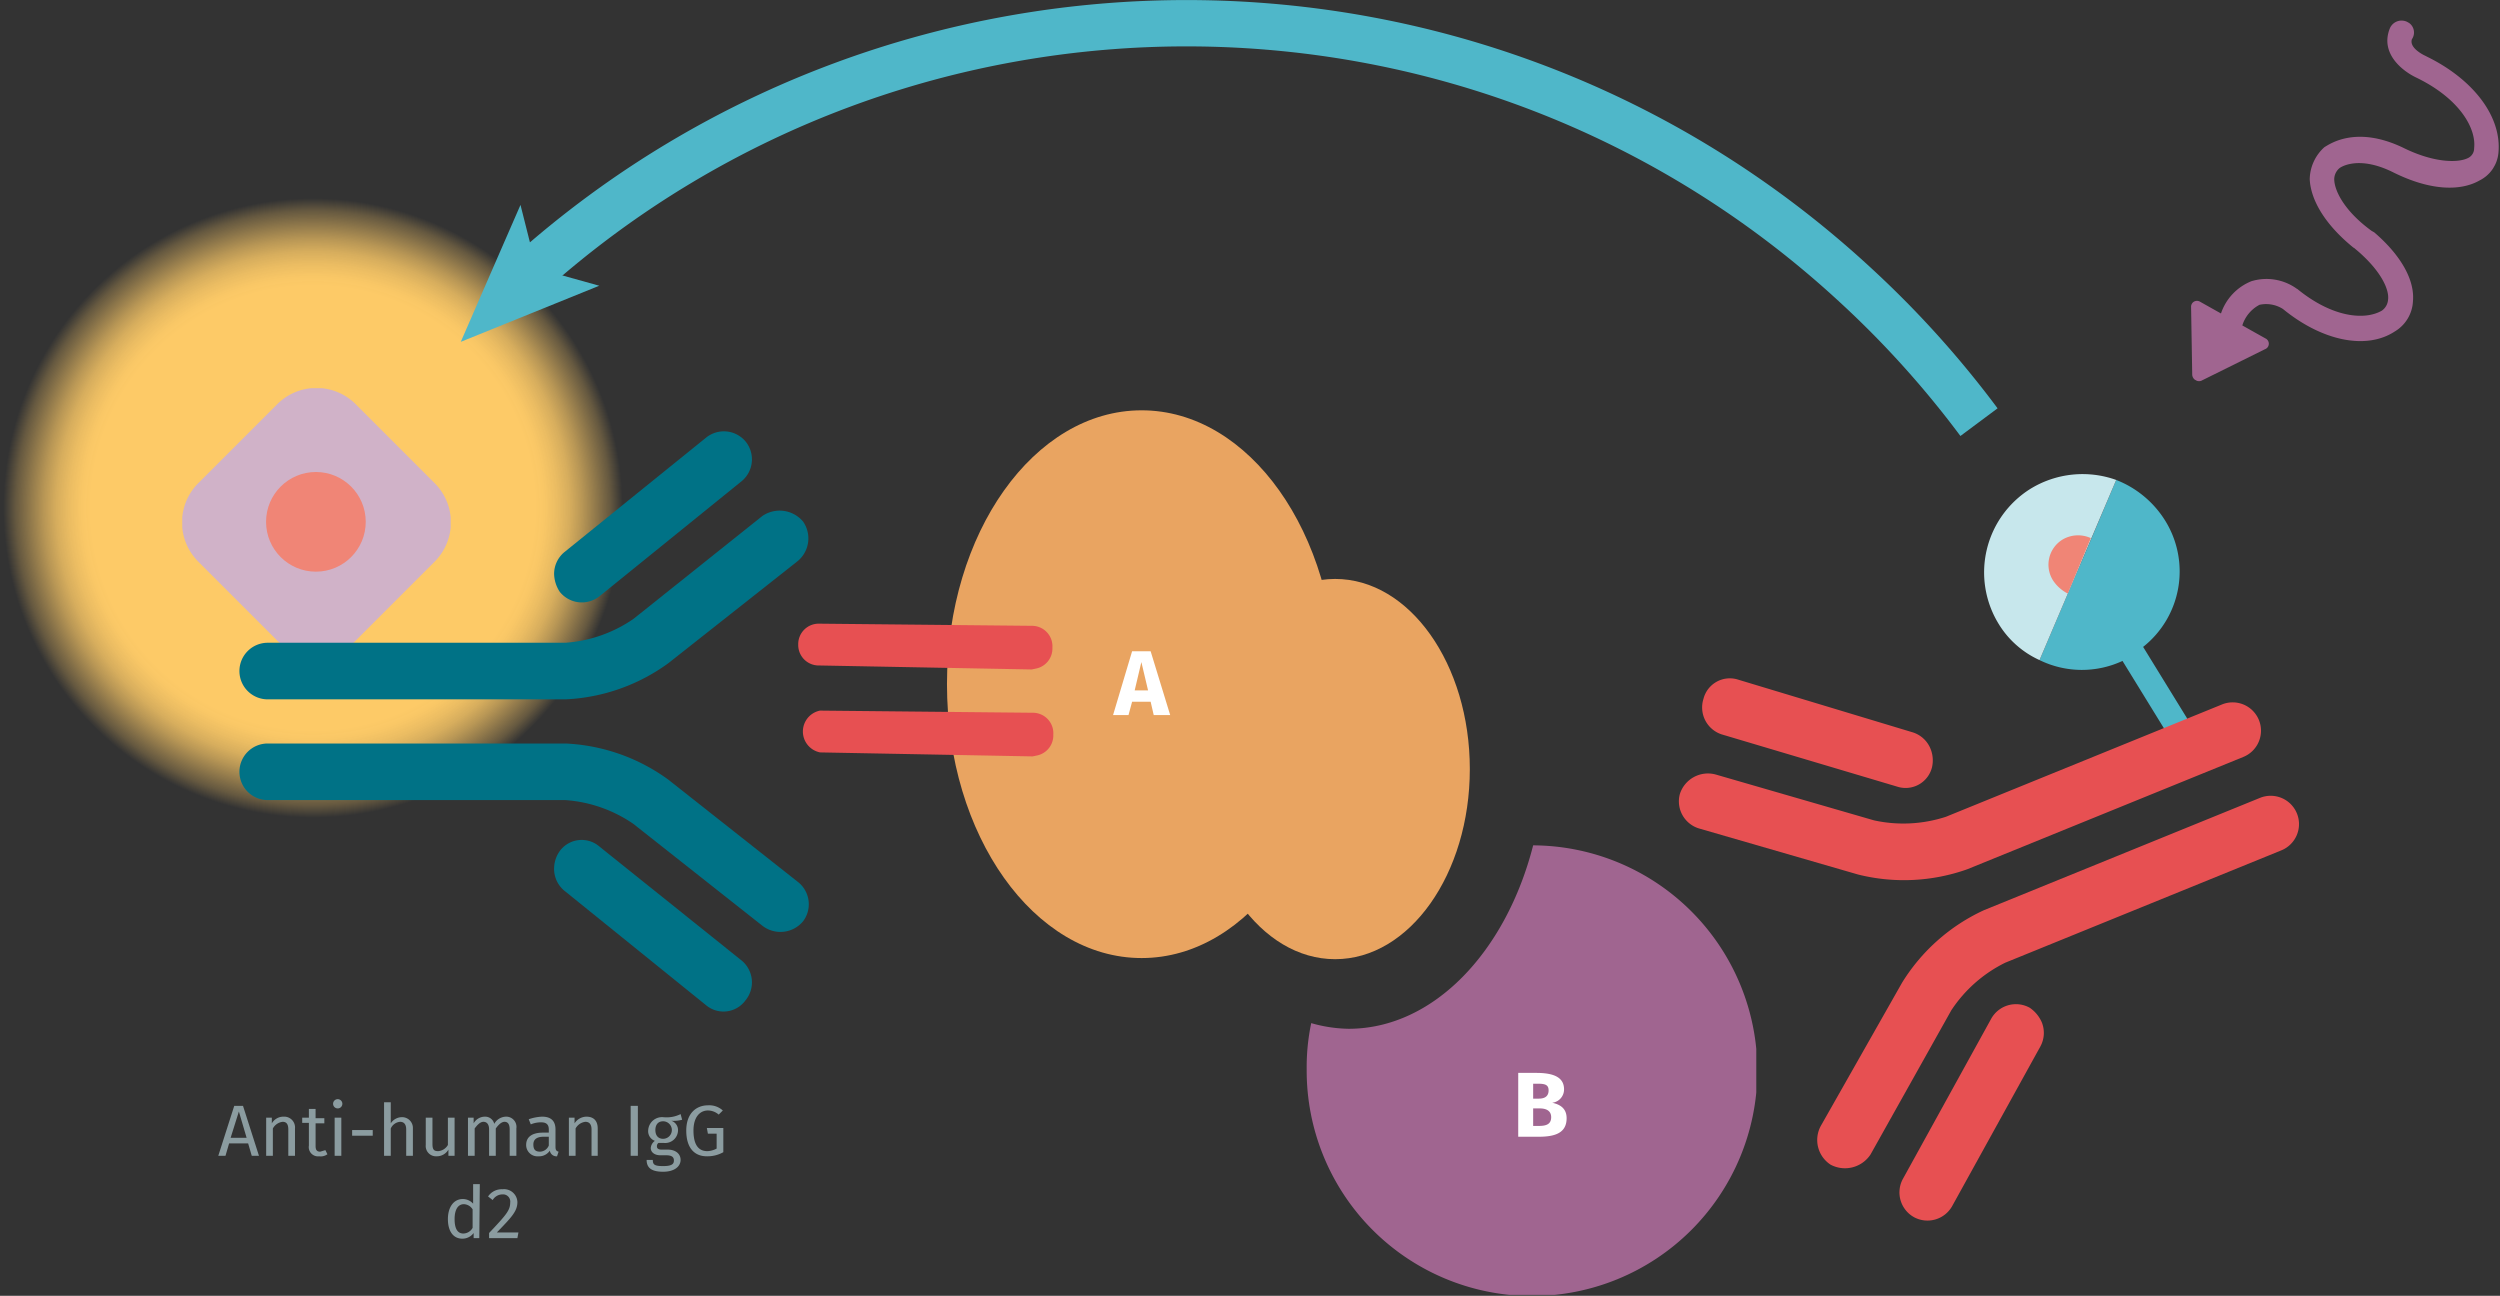 <svg xmlns="http://www.w3.org/2000/svg" xmlns:xlink="http://www.w3.org/1999/xlink" viewBox="0 0 485.6 251.7"><rect x="0" y="0" width="485.6" height="251.7" fill="#333333" stroke="none"/><defs><radialGradient id="Dégradé_sans_nom_31" cx="38.48" cy="38.48" r="38.48" gradientUnits="userSpaceOnUse"><stop offset="0.71" stop-color="#fdca67"/><stop offset="0.74" stop-color="#fdca67" stop-opacity="0.98"/><stop offset="0.78" stop-color="#fdca67" stop-opacity="0.91"/><stop offset="0.82" stop-color="#fdca67" stop-opacity="0.81"/><stop offset="0.86" stop-color="#fdca67" stop-opacity="0.66"/><stop offset="0.9" stop-color="#fdca67" stop-opacity="0.48"/><stop offset="0.95" stop-color="#fdca67" stop-opacity="0.25"/><stop offset="0.99" stop-color="#fdca67" stop-opacity="0"/></radialGradient><symbol id="fluorophore-emission-orange" data-name="fluorophore-emission-orange" viewBox="0 0 77 77"><path d="M74.2,52.7a38.5,38.5,0,1,1-21.5-50A38.4,38.4,0,0,1,74.2,52.7Z" fill="url(#Dégradé_sans_nom_31)"/></symbol><symbol id="fluorophore-acceptor-d2" data-name="fluorophore-acceptor-d2" viewBox="0 0 23.7 23.7"><path d="M22.3,15.3l-7,7a4.9,4.9,0,0,1-6.9,0l-7-7a4.9,4.9,0,0,1,0-6.9l7-7a4.9,4.9,0,0,1,6.9,0l7,7A4.9,4.9,0,0,1,22.3,15.3Z" fill="#d0b2c8"/><circle cx="11.8" cy="11.8" r="4.4" fill="#f08576"/></symbol><symbol id="antibody-blue" data-name="antibody-blue" viewBox="0 0 51.3 50.3"><path d="M21.2,50.3a2.5,2.5,0,0,1-2.5-2.5V21.5a12.1,12.1,0,0,0-2.1-6L7.5,4.1A2.7,2.7,0,0,1,8,.5a2.6,2.6,0,0,1,3.5.5l9,11.4a16.7,16.7,0,0,1,3.2,9.1V47.8A2.5,2.5,0,0,1,21.2,50.3Z" fill="#007286"/><path d="M12.6,22.5a2.5,2.5,0,0,1-1.9-.9L.6,9.1A2.5,2.5,0,0,1,.9,5.6a2.5,2.5,0,0,1,3.5.3L14.6,18.5a2.5,2.5,0,0,1-.4,3.5A3,3,0,0,1,12.6,22.5Z" fill="#007286"/><path d="M30.1,50.3a2.5,2.5,0,0,1-2.5-2.5V21.5a16.7,16.7,0,0,1,3.2-9.1L39.8,1A2.5,2.5,0,0,1,43.3.5a2.6,2.6,0,0,1,.4,3.6l-9,11.4a12.1,12.1,0,0,0-2.1,6V47.8A2.5,2.5,0,0,1,30.1,50.3Z" fill="#007286"/><path d="M38.6,22.5a2.7,2.7,0,0,1-1.5-.5,2.4,2.4,0,0,1-.4-3.5L46.8,5.9a2.5,2.5,0,0,1,3.5-.3,2.4,2.4,0,0,1,.4,3.5L40.6,21.6A2.5,2.5,0,0,1,38.6,22.5Z" fill="#007286"/></symbol><symbol id="fluorophore-donor-cryptate" data-name="fluorophore-donor-cryptate" viewBox="0 0 17.3 25.5"><path d="M15.5,3.3,9.6,7.5l-2,1.4L1.4,13.3a8.5,8.5,0,0,0,6.2,3.9v7.2a1.1,1.1,0,0,0,2.2,0V17.1a8.5,8.5,0,0,0,7.5-8.5A8.9,8.9,0,0,0,15.5,3.3Z" fill="#4fb7c9"/><path d="M15.5,3.3A8.8,8.8,0,0,0,8.6,0,8.7,8.7,0,0,0,0,8.6a8.2,8.2,0,0,0,1.4,4.7Z" fill="#c7e7ec"/><path d="M10.9,6.5A2.7,2.7,0,0,0,8.7,5.3,2.6,2.6,0,0,0,6.1,7.9a3.4,3.4,0,0,0,.5,1.7" fill="#f08576"/></symbol><symbol id="antibody-red" data-name="antibody-red" viewBox="0 0 51.3 50.3"><path d="M21.2,50.3a2.5,2.5,0,0,1-2.5-2.5V21.5a12.1,12.1,0,0,0-2.1-6L7.5,4.1A2.7,2.7,0,0,1,8,.5a2.6,2.6,0,0,1,3.5.5l9,11.4a16.7,16.7,0,0,1,3.2,9.1V47.8A2.5,2.5,0,0,1,21.2,50.3Z" fill="#e75052"/><path d="M12.6,22.5a2.5,2.5,0,0,1-1.9-.9L.6,9.1A2.5,2.5,0,0,1,.9,5.6a2.5,2.5,0,0,1,3.5.3L14.6,18.5a2.5,2.5,0,0,1-.4,3.5A3,3,0,0,1,12.6,22.5Z" fill="#e75052"/><path d="M30.1,50.3a2.5,2.5,0,0,1-2.5-2.5V21.5a16.7,16.7,0,0,1,3.2-9.1L39.8,1A2.5,2.5,0,0,1,43.3.5a2.6,2.6,0,0,1,.4,3.6l-9,11.4a12.1,12.1,0,0,0-2.1,6V47.8A2.5,2.5,0,0,1,30.1,50.3Z" fill="#e75052"/><path d="M38.6,22.5a2.7,2.7,0,0,1-1.5-.5,2.4,2.4,0,0,1-.4-3.5L46.8,5.9a2.5,2.5,0,0,1,3.5-.3,2.4,2.4,0,0,1,.4,3.5L40.6,21.6A2.5,2.5,0,0,1,38.6,22.5Z" fill="#e75052"/></symbol><symbol id="protein-double_2" data-name="protein-double 2" viewBox="0 0 46.2 48.5"><ellipse cx="17.2" cy="24.2" rx="17.2" ry="24.2" fill="#e9a461"/><ellipse cx="34.3" cy="31.7" rx="11.9" ry="16.8" fill="#e9a461"/></symbol><symbol id="antibody" data-name="antibody" viewBox="0 0 31.3 20.5"><path d="M26.8,20.5h-.5L2,14.9a2.5,2.5,0,0,1,1-4.8l24.4,5.4a2.4,2.4,0,0,1,1.8,3A2.4,2.4,0,0,1,26.8,20.5Z" fill="#e75052"/><path d="M28.8,10.5h-.5L4,4.9A2.4,2.4,0,0,1,2.1,2,2.4,2.4,0,0,1,5,.1L29.4,5.5a2.4,2.4,0,0,1,1.8,3A2.4,2.4,0,0,1,28.8,10.5Z" fill="#e75052"/></symbol><symbol id="compound-purple" data-name="compound-purple" viewBox="0 0 39.7 39.7"><path d="M20,0C17.6,9.4,11.2,16.2,3.7,16.2a12.6,12.6,0,0,1-3.3-.5A19,19,0,0,0,0,19.8,19.9,19.9,0,1,0,20,0Z" fill="#a06590"/></symbol><symbol id="stimulation" data-name="stimulation" viewBox="0 0 20.1 42.5"><path d="M12.7,20.4h-.3c-3.4-.4-5.3-1.7-5.9-2.7a1.5,1.5,0,0,1-.1-1.3h0s.9-2.1,5-2.3,6.9-1.6,8.1-3.6a3.5,3.5,0,0,0,.3-3.4c-1.5-3.4-5.9-5.3-11.2-5H8.5s-1.9.2-2.1-.8A1.2,1.2,0,0,0,5,0,1.3,1.3,0,0,0,3.9,1.5c.4,2.7,3.3,3.1,4.8,3,4.9-.3,7.9,1.5,8.7,3.4a1.1,1.1,0,0,1,0,1.1c-.6,1-2.8,2.2-6.2,2.4-5.5.3-6.9,3.4-7.2,3.9a4.5,4.5,0,0,0,.3,3.6c1.2,1.9,3.8,3.3,7.3,3.9h.1c3.4.6,5.2,1.9,5.6,2.9a1.5,1.5,0,0,1,0,1.3c-1,1.7-4,3.1-8.6,2.3H8.6a5.3,5.3,0,0,0-4.4,1.6,5.4,5.4,0,0,0-1.1,4.4H.6a.6.6,0,0,0-.5.9l3.5,6a.7.7,0,0,0,1.1.1l4.1-6a.6.6,0,0,0-.5-1H5.6a3.6,3.6,0,0,1,.5-2.7,3.2,3.2,0,0,1,2.3-.8c5.1.9,9.5-.5,11.1-3.6a3.8,3.8,0,0,0,.1-3.6C18.7,22.6,16.2,21.1,12.7,20.4Z" fill="#a06590"/></symbol></defs><title>ppi-how-it-works-prin</title><path d="M44.5,222.1l-.7,2.4H42.4l3.1-9.7h1.7l3.1,9.7H48.9l-.7-2.4Zm1.9-6.2L44.8,221h3.1Z" fill="#8b9ca0"/><path d="M57.3,219.2v5.3H56v-5.1c0-1.1-.4-1.5-1.1-1.5a2.5,2.5,0,0,0-1.9,1.3v5.3H51.7v-7.4h1.1v1.1a2.6,2.6,0,0,1,2.3-1.3A2.1,2.1,0,0,1,57.3,219.2Z" fill="#8b9ca0"/><path d="M62,224.6a1.8,1.8,0,0,1-2-2.1v-4.4H58.7v-1H60v-1.7h1.3v1.8H63v1H61.3v4.4c0,.7.2,1.1.9,1.1l1-.3.4.8A2.2,2.2,0,0,1,62,224.6Z" fill="#8b9ca0"/><path d="M66.5,214.4a.9.9,0,1,1-.9-.9A.9.9,0,0,1,66.5,214.4ZM65,224.5v-7.4h1.3v7.4Z" fill="#8b9ca0"/><path d="M72.4,219.5v1.1h-4v-1.1Z" fill="#8b9ca0"/><path d="M80.2,219.2v5.3H78.9v-5.1c0-1.1-.5-1.5-1.2-1.5a2.2,2.2,0,0,0-1.8,1.3v5.3H74.6V214.1h1.3v4.1a2.6,2.6,0,0,1,2.1-1.2A2.1,2.1,0,0,1,80.2,219.2Z" fill="#8b9ca0"/><path d="M87.1,224.5v-1.2a2.6,2.6,0,0,1-2.3,1.3,2,2,0,0,1-2.1-2.2v-5.3H84v5.1c0,1.1.3,1.4,1.1,1.4a2.4,2.4,0,0,0,1.9-1.2v-5.3h1.3v7.4Z" fill="#8b9ca0"/><path d="M100.3,219.2v5.3H99v-5.1c0-1.1-.4-1.5-1-1.5s-1.2.6-1.7,1.3v5.3H95v-5.1c0-1.1-.5-1.5-1.1-1.5s-1.2.6-1.7,1.3v5.3H90.9v-7.4H92v1.1a2.5,2.5,0,0,1,2.2-1.3,1.8,1.8,0,0,1,1.8,1.4,2.7,2.7,0,0,1,2.2-1.4A2,2,0,0,1,100.3,219.2Z" fill="#8b9ca0"/><path d="M108.5,223.7l-.3.9a1.3,1.3,0,0,1-1.4-1.1,2.5,2.5,0,0,1-2.2,1.1,2.2,2.2,0,0,1-2.4-2.2c0-1.6,1.2-2.4,3.3-2.4h1.1v-.6c0-1-.5-1.4-1.5-1.4a5.1,5.1,0,0,0-2,.4l-.4-1a9.1,9.1,0,0,1,2.6-.5c1.8,0,2.6.9,2.6,2.5v3.4C107.9,223.4,108.1,223.6,108.5,223.7Zm-1.9-1.2v-1.7h-1c-1.3,0-2,.5-2,1.5s.4,1.4,1.3,1.4A1.9,1.9,0,0,0,106.6,222.5Z" fill="#8b9ca0"/><path d="M116.1,219.2v5.3h-1.2v-5.1c0-1.1-.5-1.5-1.2-1.5a2.5,2.5,0,0,0-1.9,1.3v5.3h-1.3v-7.4h1.1v1.1a2.8,2.8,0,0,1,2.3-1.3C115.4,216.9,116.1,217.8,116.1,219.2Z" fill="#8b9ca0"/><path d="M122.5,224.5v-9.7h1.4v9.7Z" fill="#8b9ca0"/><path d="M130.4,217.7a1.9,1.9,0,0,1,1.3,1.8,2.5,2.5,0,0,1-2.8,2.5h-1a.8.8,0,0,0-.3.7c0,.3.2.6.9.6h1.2c1.5,0,2.5.8,2.5,2s-1.1,2.3-3.4,2.3-3.2-.8-3.2-2.3h1.2c0,.9.3,1.2,2,1.2s2.1-.4,2.1-1.1-.5-1-1.5-1h-1.1c-1.3,0-1.9-.7-1.9-1.4a1.9,1.9,0,0,1,.8-1.4,2,2,0,0,1-1.3-2,2.7,2.7,0,0,1,2.9-2.6,6.1,6.1,0,0,0,3.4-.6l.3,1.1A6.6,6.6,0,0,1,130.4,217.7Zm-3.1,1.8c0,1,.5,1.7,1.5,1.7a1.7,1.7,0,0,0,0-3.4C127.8,217.8,127.3,218.5,127.3,219.5Z" fill="#8b9ca0"/><path d="M140.4,215.7l-.8.8a3.2,3.2,0,0,0-2.1-.8c-1.4,0-2.8,1.1-2.8,3.9s1,4,2.7,4a4.1,4.1,0,0,0,1.8-.5v-2.9h-1.7l-.2-1.1h3.2v4.7a6.3,6.3,0,0,1-3.2.8c-2.4,0-4-1.6-4-5s2-4.9,4.2-4.9A3.9,3.9,0,0,1,140.4,215.7Z" fill="#8b9ca0"/><path d="M93.1,240.5H92v-1a2.7,2.7,0,0,1-2.2,1.1c-1.8,0-2.8-1.5-2.8-3.8s1.1-3.9,2.9-3.9a2.7,2.7,0,0,1,2,.9V230h1.3Zm-1.3-2v-3.6a2.1,2.1,0,0,0-1.7-1c-1.1,0-1.8,1-1.8,2.9s.6,2.8,1.7,2.8A2.1,2.1,0,0,0,91.8,238.5Z" fill="#8b9ca0"/><path d="M100.5,233.5c0,1.8-1.2,3-4,5.9h4.2l-.2,1.1H95v-1c3.3-3.5,4.1-4.4,4.1-5.9a1.4,1.4,0,0,0-1.5-1.6,2.2,2.2,0,0,0-1.9,1.1l-.9-.7a3.2,3.2,0,0,1,2.8-1.4A2.6,2.6,0,0,1,100.5,233.5Z" fill="#8b9ca0"/><use width="77" height="76.96" transform="translate(0 37.9) scale(1.58)" xlink:href="#fluorophore-emission-orange"/><use width="23.7" height="23.7" transform="translate(35.4 75.4) scale(2.2)" xlink:href="#fluorophore-acceptor-d2"/><use width="51.3" height="50.27" transform="translate(157.1 83.7) rotate(90) scale(2.2)" xlink:href="#antibody-blue"/><use width="17.3" height="25.51" transform="translate(378.2 104.9) rotate(-31.6) scale(2.2)" xlink:href="#fluorophore-donor-cryptate"/><use width="51.3" height="50.27" transform="matrix(-0.83, -2.04, 2.04, -0.83, 361.2, 242.98)" xlink:href="#antibody-red"/><use width="46.2" height="48.46" transform="translate(183.9 79.7) scale(2.2)" xlink:href="#protein-double_2"/><use width="31.3" height="20.45" transform="translate(150.9 122.7) rotate(-11.9) scale(1.66)" xlink:href="#antibody"/><use width="39.7" height="39.69" transform="translate(253.8 164.2) scale(2.2)" xlink:href="#compound-purple"/><use width="20.1" height="42.52" transform="translate(459.1 -0.5) rotate(29.3) scale(1.9)" xlink:href="#stimulation"/><path d="M103,53c72.6-64.8,184-65.2,257.1,2.1A191.8,191.8,0,0,1,384.4,82" fill="none" stroke="#4fb7c9" stroke-miterlimit="10" stroke-width="9"/><polygon points="89.5 66.4 116.4 55.5 104.2 52.1 101.1 39.8 89.5 66.4" fill="#4fb7c9"/><path d="M219.9,136.3l-.7,2.6h-3l3.7-12.4h3.6l3.8,12.4h-3.2l-.6-2.6Zm1.8-7.7-1.3,5.5H223Z" fill="#fff"/><path d="M304.3,217.2c0,2.9-2.3,3.6-5.4,3.6h-4V208.4h3.5c3.3,0,5.4.8,5.4,3.2a2.6,2.6,0,0,1-2.3,2.6C302.9,214.5,304.3,215.2,304.3,217.2Zm-6.5-3.8h1.1c1.2,0,1.9-.5,1.9-1.6s-.7-1.3-2.1-1.3h-.9Zm3.5,3.6c0-1.2-.9-1.7-2.2-1.7h-1.3v3.4h1.1C300.3,218.7,301.3,218.4,301.3,217Z" fill="#fff"/></svg>